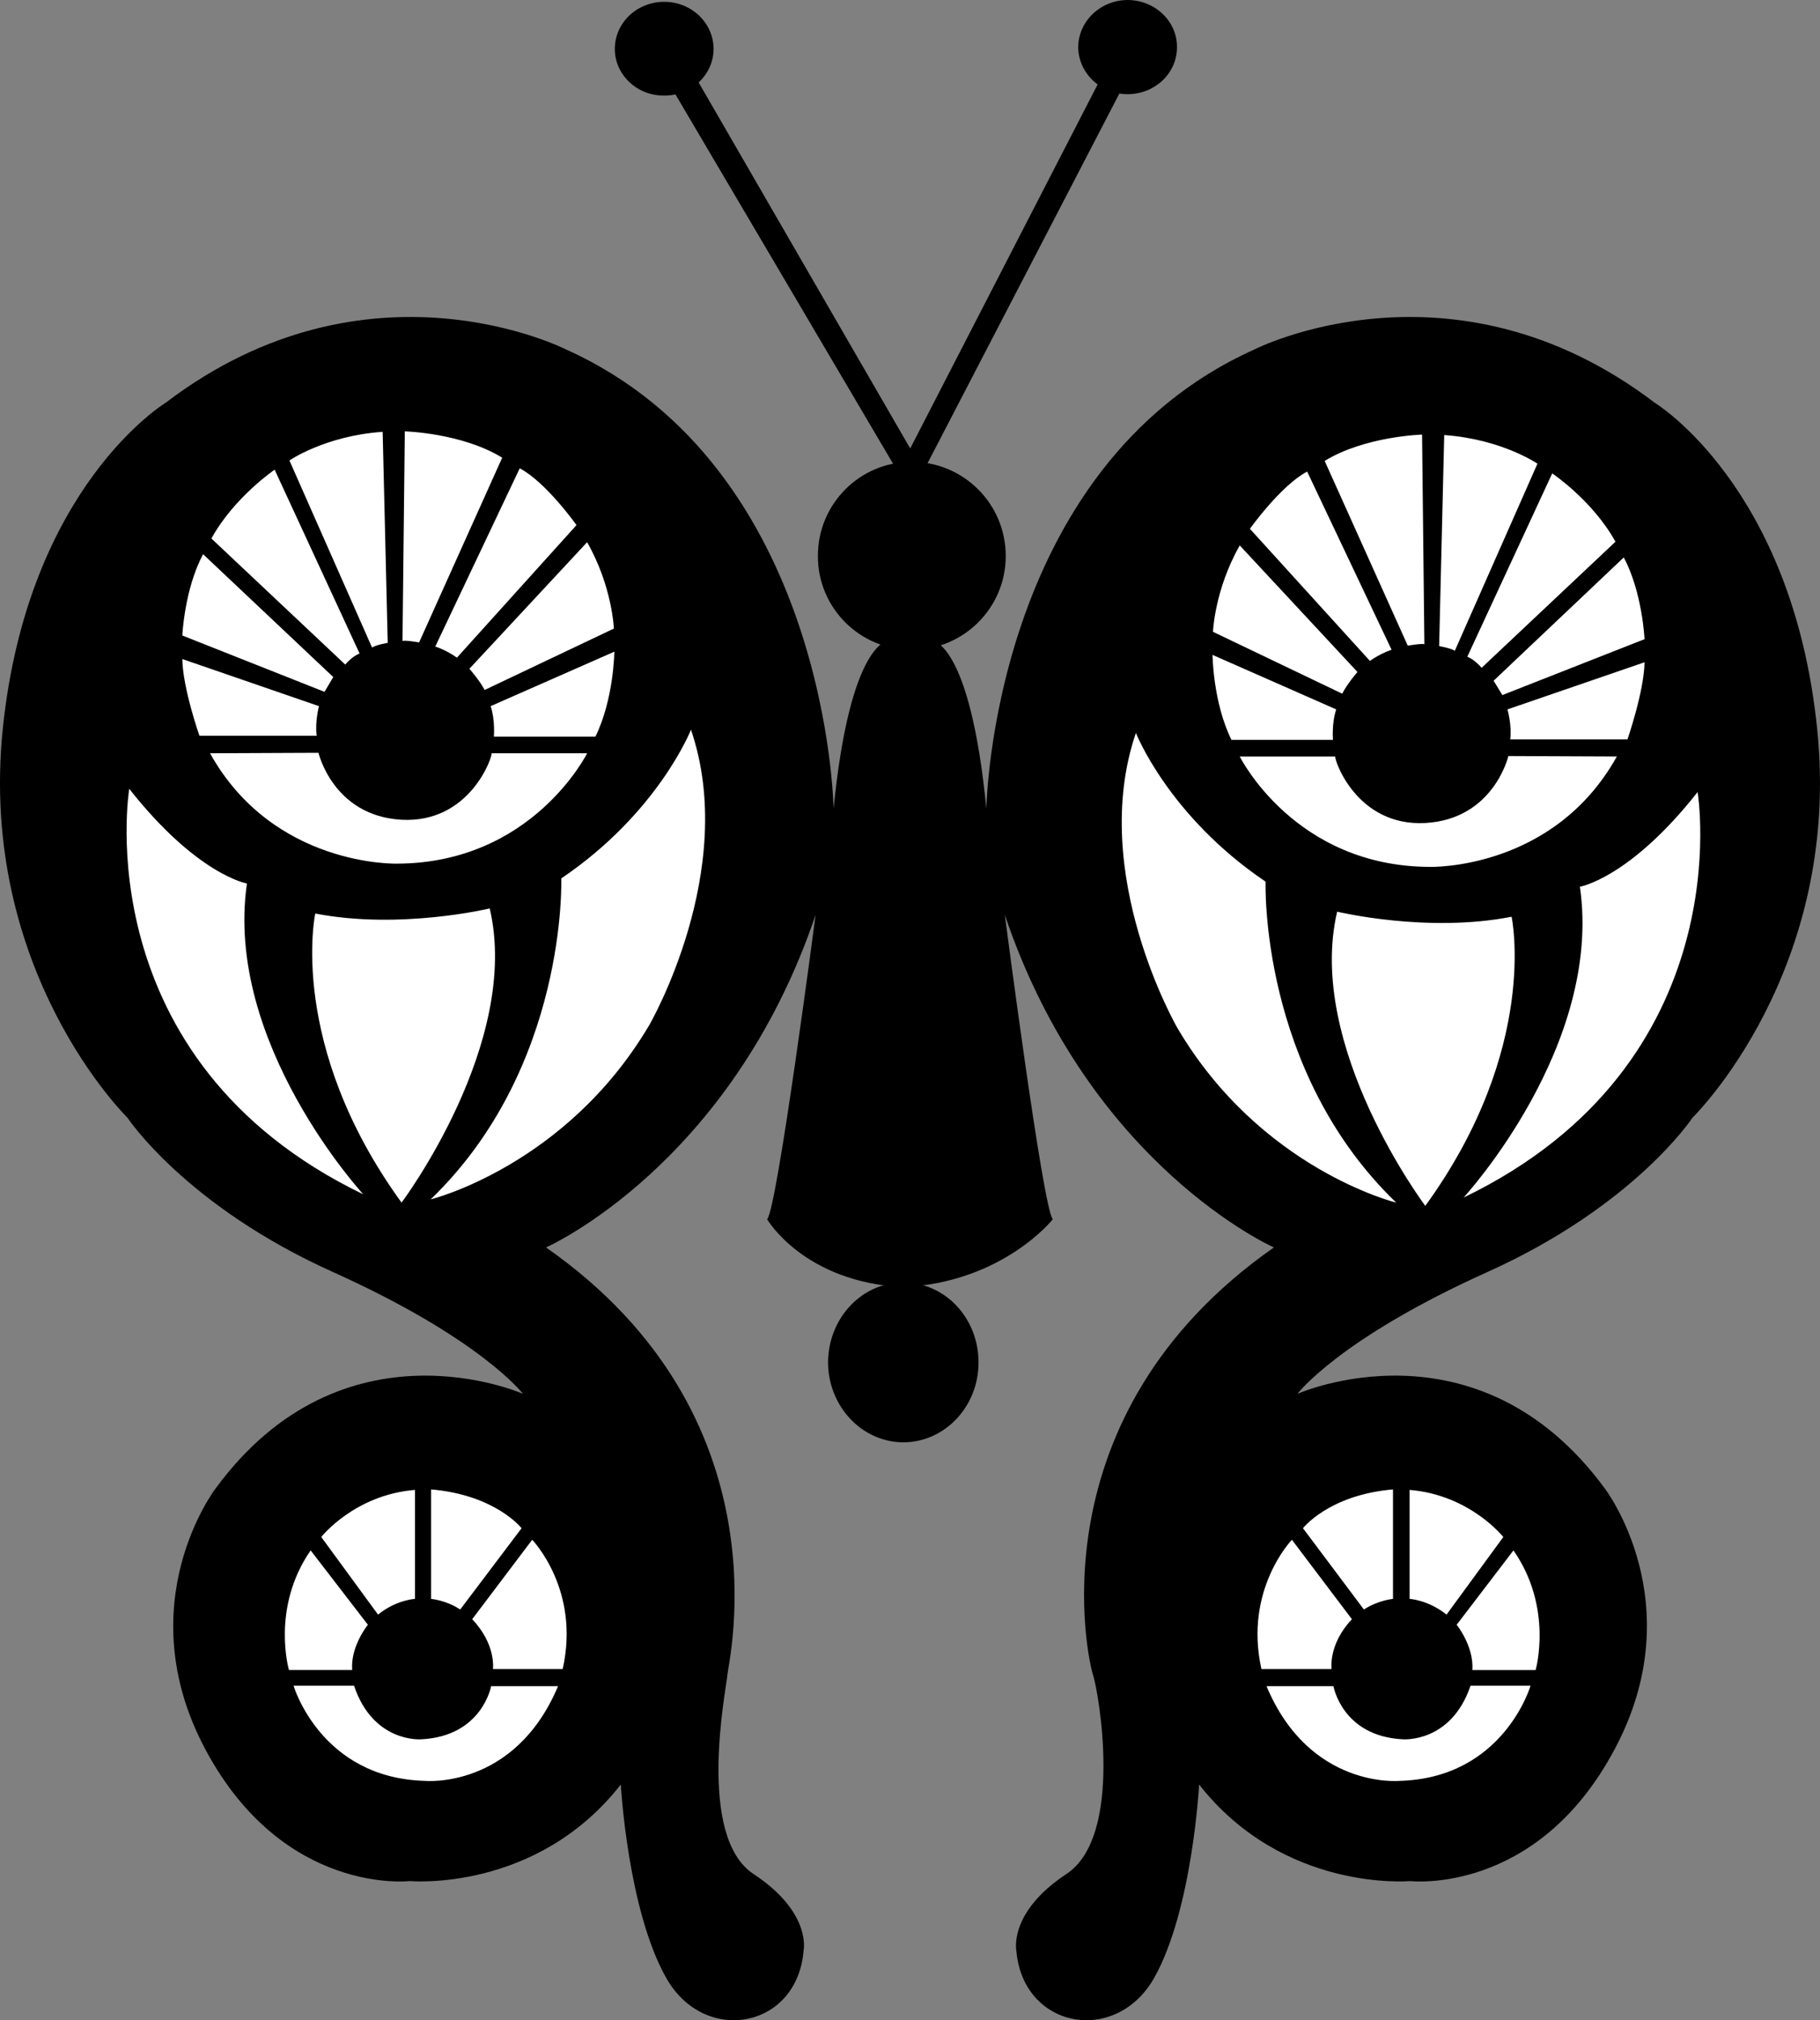 <svg xmlns="http://www.w3.org/2000/svg" width="394.32" height="437.428"><rect width="100%" height="100%" fill="#808080" stroke="none"/><path d="M192.503 138.7s-8.285.027-11.899 36.402c0 0-1.066-73.817-57.898-99.403 0 0-42.887-21.933-86.8 11.5 0 0-29.887 18.047-35.302 70.602-5.386 52.562 27 84.199 27 84.199s12.614 19.125 44.7 33.5c31.996 14.426 41 26.3 41 26.3s-38.883-17.277-66.598 20.5c0 0-19.086 24.864-2.203 56.5 16.957 31.723 44.3 28.5 44.3 28.5s27.376 2.505 45.7-20.902c0 0 1.476 27.008 9.8 41.801 8.235 14.727 28.395 11.125 29.801-5.8 0 0 1.836-8.274-10.8-16.598-12.563-8.235-5.89-40.348-5.7-43.2.125-2.476 13.297-55.757-39.3-92.5 0 0 39.996-17.617 58.402-72 0 0-8.328 63.743-10.5 65.899 0 0 7.934 13.64 29.5 14.7 21.633-1.06 32.398-14.7 32.398-14.7-2.125-2.156-10.398-65.898-10.398-65.898 18.352 54.382 58.297 72 58.297 72-52.543 36.742-40.14 89.886-39.2 92.5 1.176 3.523 6.817 34.964-5.8 43.199-12.582 8.324-10.797 16.597-10.797 16.597 1.453 16.926 21.613 20.528 29.898 5.801 8.274-14.793 9.7-41.8 9.7-41.8 18.375 23.406 45.699 20.902 45.699 20.902s27.398 3.222 44.3-28.5c16.938-31.637-2.097-56.5-2.097-56.5-27.766-37.778-66.602-20.5-66.602-20.5s8.954-11.875 41-26.301c32.036-14.375 44.602-33.5 44.602-33.5s32.434-31.637 27-84.2c-5.367-52.554-35.203-70.6-35.203-70.6-43.965-33.434-86.797-11.5-86.797-11.5-56.887 25.585-58 99.402-58 99.402-3.566-36.375-11.8-36.403-11.8-36.403"/><path d="M197.503 140.7c11.285.03 20.402-9.087 20.402-20.302 0-11.28-9.117-20.398-20.402-20.398-11.211 0-20.328 9.117-20.297 20.398-.031 11.215 9.086 20.332 20.297 20.301m46.801-120.301c5.941-.011 10.726-4.57 10.699-10.199.027-5.617-4.758-10.176-10.7-10.199-5.87.023-10.656 4.582-10.699 10.2.043 5.628 4.829 10.187 10.7 10.198m-100.399.302c5.899.046 10.684-4.512 10.7-10.098-.016-5.66-4.801-10.22-10.7-10.204-5.91-.015-10.695 4.543-10.699 10.204.004 5.586 4.79 10.144 10.7 10.097"/><path d="m145.905 19.7 47.7 80.902h7.199l41.902-80.704-4.8-1.796-40.7 79-46.102-79.704-5.199 2.301M195.706 312.3c9.031-.027 16.324-7.777 16.297-17.3.027-9.594-7.266-17.344-16.297-17.3-8.965-.044-16.258 7.706-16.3 17.3.042 9.523 7.335 17.273 16.3 17.3"/><path fill="#fff" d="m287.003 99.8 18 40s3.101-.534 3.601-.3l-.5-45.398s-12.375.343-21.101 5.699m46.101.597s-7.765-5.324-20.199-6.199l-1.101 45.7s2.375.402 3.402 1l17.898-40.5M317.905 142.2l18.399-39.7s8.789 5.895 13.699 14.8l-29 27.302s-1.422-1.739-3.098-2.403m33.899-21.499-28.2 26.698 1.899 3.102 30.8-12.102s-.452-10.113-4.5-17.699m4.501 22.699-29.7 10.204s.985 3.394.602 6.5h25.398s3.606-10.399 3.7-16.704m-29.5 20.302s-3.176 13.679-18 14.5c-14.875.8-19.774-13.755-19.5-14.4h-20.7s11.825 23.84 41.2 23.9c0 0 26.742.796 40.5-23.9l-23.5-.1m-30-20.598-26-28.602s6.656-9.344 12.402-12.398l18.297 38.597s-2.172.637-4.7 2.403m-28.199-25 25.5 27.398s-2.246 2.586-3.3 4.7l-28-13.4s.347-9.144 5.8-18.698m-1.8 42.098h22s-.32-3.563.699-6.598L262.706 141.8s.082 10.246 4.098 18.398m-20.7-1.498s7.055 18.003 28.102 32.198c0 0-1.426 40.887 28.297 69.5 0 0-29.363-7.195-47.399-37.796 0 0-19.406-33.477-9-63.903m62.7 102.403s-25.946-34.536-19.098-63.704c0 0 19.434 4.688 37.797 1.102 0 0 6.117 28.426-18.7 62.602m8.301-1.802s30.196-32.734 25.2-67.3c0 0 10.754-1.797 25.5-20.5 0 0 9.734 58.664-50.7 87.8m-208.3-160.198-18 40s-3.11-.555-3.598-.301l.5-45.403s12.363.329 21.098 5.704m-46.098.598s7.754-5.345 20.2-6.2l1.097 45.7s-2.383.378-3.399 1L62.706 99.7m15.199 41.8-18.402-39.8s-8.797 5.976-13.7 14.902l29 27.296s1.415-1.753 3.102-2.398M44.003 120l28.203 26.602-1.902 3.199-30.801-12.2s.445-10.035 4.5-17.601m-4.5 22.7 29.601 10.198s-.894 3.375-.5 6.403H43.206s-3.617-10.317-3.703-16.602M69.003 163s3.168 13.66 18 14.5c14.867.781 19.766-13.773 19.5-14.398h20.703S115.37 186.922 86.003 187c0 0-26.75.773-40.5-23.898l23.5-.102m30-20.602 25.902-28.699s-6.566-9.265-12.3-12.3L94.303 140s2.164.613 4.699 2.398m28.204-25-25.5 27.403s2.234 2.562 3.297 4.597l28-13.296s-.352-9.168-5.797-18.704m1.797 42.102h-22s.312-3.586-.7-6.602l26.801-11.796s-.093 10.222-4.101 18.398m20.703-1.5s-7.066 17.984-28.102 32.2c0 0 1.415 40.866-28.3 69.5 0 0 29.355-7.216 47.402-37.802 0 0 19.395-33.492 9-63.898M87.003 260.398s25.937-34.554 19.101-63.699c0 0-19.445 4.664-37.8 1.102 0 0-6.125 28.402 18.699 62.597m-8.297-1.796S48.5 225.844 53.503 191.3c0 0-10.762-1.817-25.5-20.5 0 0-9.742 58.644 50.703 87.8m223.098 63.9v23.7s-3.239.288-6.301 2.3l-13.2-17.602s5.598-7.222 19.5-8.398m3.602.102v23.597s4.004.2 8 3.403l12.301-16.801s-7.207-9.125-20.3-10.2m22.499 13.099-12.3 16.1s3.75 4.634 3.398 9.802h13.703s3.883-13.446-4.8-25.903M318.604 365h13s-5.816 20.012-28.398 20.602c0 0-19.445 1.84-28.8-20.5h14.5s1.874 10.82 15 11.5c0 0 10.452.894 14.698-11.602m-45.3-3.602h15.199s-.785-5.324 4.402-10.796l-13-17.204s-10.457 10.797-6.601 28M93.405 322.5v23.7s3.29.288 6.301 2.3l13.297-17.602s-5.645-7.222-19.598-8.398m-3.5.102v23.597s-4.054.2-8 3.403l-12.3-16.801s7.156-9.125 20.3-10.2M67.304 335.7l12.402 16.1s-3.8 4.634-3.402 9.802h-13.7s-3.933-13.446 4.7-25.903M76.706 365H63.604s5.864 20.012 28.5 20.602c0 0 19.395 1.84 28.801-20.5h-14.5s-1.926 10.82-15.101 11.5c0 0-10.403.894-14.598-11.602m45.199-3.602h-15.101s.734-5.324-4.5-10.796l13-17.204s10.504 10.797 6.601 28"/></svg>
